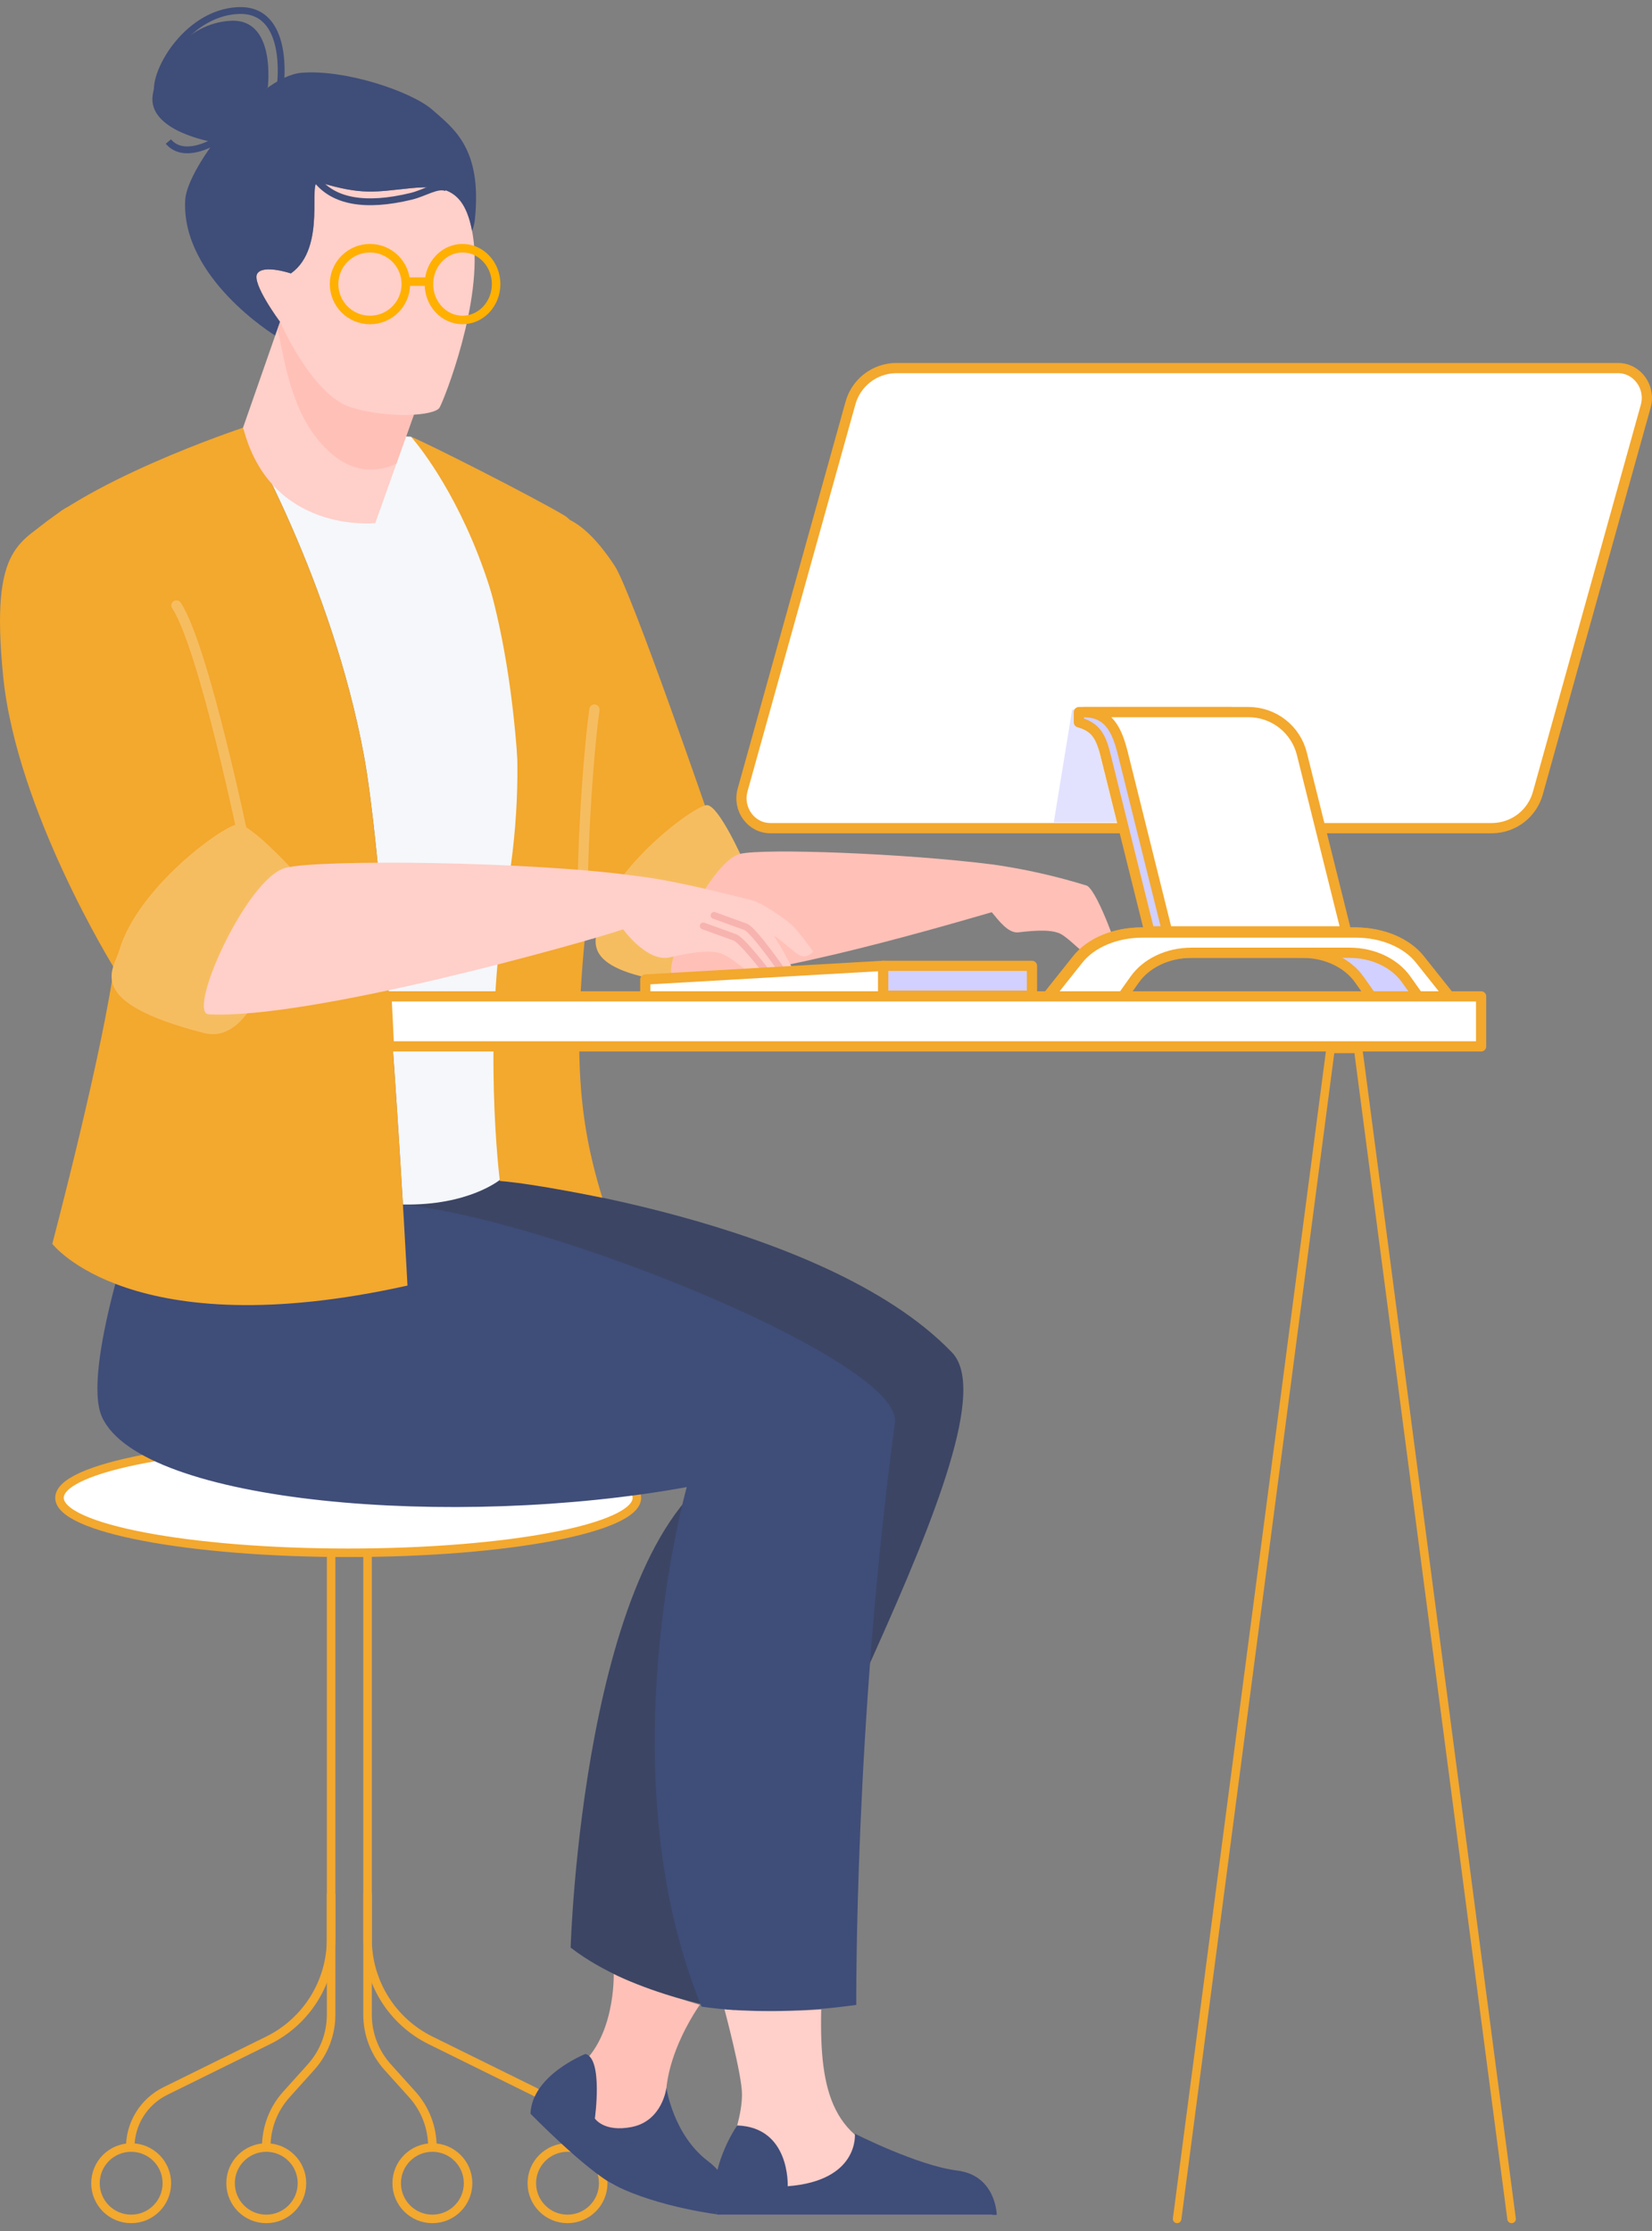 <?xml version="1.0" encoding="UTF-8"?>
<svg xmlns="http://www.w3.org/2000/svg" width="194" height="262" viewBox="0 0 194 262" fill="none">
  <rect x="0" y="0" width="194" height="262" fill="#808080" stroke="none"/>
  <g clip-path="url(#clip0_156_378)">
    <path d="M40.889 182.337C59.613 182.337 74.792 179.447 74.792 175.882C74.792 172.316 59.613 169.426 40.889 169.426C22.165 169.426 6.986 172.316 6.986 175.882C6.986 179.447 22.165 182.337 40.889 182.337Z" fill="white" stroke="#F3A82E" stroke-width="1.001" stroke-miterlimit="10"></path>
    <path d="M38.883 182.339V227.697C38.883 230.174 38.188 232.601 36.88 234.704C35.571 236.807 33.7 238.502 31.477 239.597L19.416 245.544C18.178 246.154 17.136 247.099 16.407 248.271C15.679 249.442 15.293 250.795 15.293 252.175" stroke="#F3A82E" stroke-width="1.001" stroke-miterlimit="10"></path>
    <path d="M15.403 260.558C17.717 260.558 19.594 258.681 19.594 256.366C19.594 254.051 17.717 252.175 15.403 252.175C13.088 252.175 11.211 254.051 11.211 256.366C11.211 258.681 13.088 260.558 15.403 260.558Z" stroke="#F3A82E" stroke-width="1.001" stroke-miterlimit="10"></path>
    <path d="M31.269 260.558C33.584 260.558 35.46 258.681 35.46 256.366C35.46 254.051 33.584 252.175 31.269 252.175C28.954 252.175 27.078 254.051 27.078 256.366C27.078 258.681 28.954 260.558 31.269 260.558Z" stroke="#F3A82E" stroke-width="1.001" stroke-miterlimit="10"></path>
    <path d="M38.883 222.371V236.582C38.883 238.856 38.04 241.049 36.517 242.737L33.637 245.94C32.113 247.628 31.269 249.821 31.269 252.095" stroke="#F3A82E" stroke-width="1.001" stroke-miterlimit="10"></path>
    <path d="M43.163 182.339V227.697C43.163 230.174 43.858 232.602 45.166 234.705C46.475 236.808 48.347 238.502 50.569 239.597L62.629 245.544C63.867 246.154 64.909 247.098 65.638 248.27C66.368 249.442 66.754 250.795 66.754 252.175" stroke="#F3A82E" stroke-width="1.001" stroke-miterlimit="10"></path>
    <path d="M66.645 260.558C68.96 260.558 70.837 258.681 70.837 256.366C70.837 254.051 68.96 252.175 66.645 252.175C64.331 252.175 62.454 254.051 62.454 256.366C62.454 258.681 64.331 260.558 66.645 260.558Z" stroke="#F3A82E" stroke-width="1.001" stroke-miterlimit="10"></path>
    <path d="M50.777 260.558C53.092 260.558 54.968 258.681 54.968 256.366C54.968 254.051 53.092 252.175 50.777 252.175C48.462 252.175 46.585 254.051 46.585 256.366C46.585 258.681 48.462 260.558 50.777 260.558Z" stroke="#F3A82E" stroke-width="1.001" stroke-miterlimit="10"></path>
    <path d="M43.163 222.371V236.582C43.163 238.856 44.006 241.049 45.529 242.737L48.411 245.94C49.934 247.628 50.777 249.821 50.777 252.095" stroke="#F3A82E" stroke-width="1.001" stroke-miterlimit="10"></path>
    <path d="M72.07 231.792C72.07 231.792 72.306 239.683 67.55 242.988C63.067 246.102 62.901 248.608 62.901 248.608C62.901 248.608 70.373 255.864 72.212 256.614C74.052 257.365 80.751 259.677 84.222 259.677C84.222 259.677 86.57 257.966 81.193 253.272C73.9 246.889 82.176 235.421 82.176 235.421C82.176 235.421 74.574 233.146 72.07 231.792Z" fill="#FFC0B7"></path>
    <path d="M58.697 138.55C58.697 138.55 96.654 143.025 111.798 158.818C119.98 167.353 87.779 218.8 86.267 236.08C86.267 236.08 74.584 234.543 67.012 228.7C67.012 228.7 68.413 180.876 85.627 172.012C85.627 172.012 52.867 174.615 38.847 167.469C24.828 160.323 38.847 140.789 38.847 140.789C38.847 140.789 51.041 143.167 58.697 138.55Z" fill="#3C4564"></path>
    <path d="M68.751 241.186C68.751 241.186 62.452 243.666 62.3 248.208C62.3 248.208 68.876 254.943 72.212 256.614C77.442 259.247 84.622 260.077 84.622 260.077C84.622 260.077 87.224 256.875 83.135 253.77C79.046 250.666 78.257 245.163 78.257 245.163C78.257 245.163 77.807 249.058 74.168 249.767C70.909 250.407 69.856 248.766 69.856 248.766C69.856 248.766 70.837 241.738 68.751 241.186Z" fill="#3F4D79"></path>
    <path d="M16.383 141.454C16.383 141.454 9.494 160.954 11.98 166.398C16.607 176.566 53.389 179.597 80.651 174.619C80.651 174.619 71.129 208.147 82.38 235.626C82.38 235.626 89.954 236.933 100.555 235.425C100.555 235.425 100.339 202.321 105.099 167.054C106.045 159.967 65.269 143.327 47.316 141.448C29.364 139.568 16.383 141.454 16.383 141.454Z" fill="#3F4D79"></path>
    <path d="M85.078 235.958C85.078 235.958 87.134 243.628 87.134 245.912C87.134 250.564 83.563 256.188 84.212 260.083H116.548C116.548 260.083 114.59 255.309 106.714 253.58C97.843 251.632 96.215 245.938 96.437 235.966C96.437 235.958 90.593 236.406 85.078 235.958Z" fill="#FFCFC9"></path>
    <path d="M86.573 249.585C86.573 249.585 82.806 254.889 84.212 260.083H117.052C117.052 260.083 116.978 255.44 112.4 254.879C107.823 254.319 100.391 250.554 100.391 250.554C100.391 250.554 100.941 256.072 92.502 256.721C92.502 256.729 92.829 249.795 86.573 249.585Z" fill="#3F4D79"></path>
    <path d="M63.513 60.851C58.889 63.145 56.091 63.889 57.554 78.523C59.018 93.157 69.656 110.255 69.656 110.255L83.491 96.616C83.491 96.616 74.168 69.494 72.214 66.492C68.409 60.665 65.313 59.958 63.513 60.851Z" fill="#F3A82E"></path>
    <path d="M87.27 101.015C87.27 101.015 84.436 94.61 83.039 94.544C81.642 94.478 71.75 101.826 70.361 108.327C69.914 110.425 67.839 113.932 79.79 115.459C83.495 115.931 87.27 101.015 87.27 101.015Z" fill="#F6BD60"></path>
    <path d="M131.506 112.29C131.506 112.29 130.621 112.867 128.009 112.246C127.168 112.046 125.981 110.569 124.73 109.766C123.717 109.116 121.728 109.228 119.588 109.482C118.375 109.622 117.23 108.019 116.464 107.118C108.858 109.32 87.666 115.485 79.246 114.786C77.108 114.61 83.227 101.141 86.932 100.263C89.734 99.6 106.225 100.191 116.68 101.526C120.401 102.062 124.074 102.892 127.665 104.008C129.038 104.872 131.506 112.29 131.506 112.29Z" fill="#FFC0B7"></path>
    <path d="M58.697 138.549C58.697 138.549 55.029 141.59 47.318 141.442V141.43C46.45 126.71 44.64 99.058 42.753 88.787C38.972 68.233 28.663 50.509 28.503 50.234L48.263 51.279C48.263 51.279 58.503 58.519 60.739 88.805C62.975 119.092 58.697 138.549 58.697 138.549Z" fill="#F5F7FA"></path>
    <path d="M48.261 51.279C50.135 52.02 62.378 58.221 66.275 60.529C70.173 62.837 72.528 80.893 70.479 95.437C67.018 119.957 67.306 129.546 70.735 140.651C70.735 140.651 62.919 139.016 58.701 138.678C58.701 138.678 56.554 121.864 59.502 104.812C65.475 70.225 48.261 51.279 48.261 51.279Z" fill="#F3A82E"></path>
    <path d="M28.499 50.239C28.499 50.239 8.963 56.7 2.534 63.85C-0.068 66.734 14.796 102.363 13.497 112.747C12.198 123.131 6.141 146.06 6.141 146.06C6.141 146.06 15.412 158.176 47.851 150.96C47.851 150.96 45.375 103.071 42.748 88.792C38.94 68.079 28.499 50.239 28.499 50.239Z" fill="#F3A82E"></path>
    <path d="M69.808 83.319C68.914 89.65 68.065 104.536 68.579 109.396" stroke="#F6BD60" stroke-width="1.201" stroke-miterlimit="10" stroke-linecap="round"></path>
    <path d="M6.831 60.259C2.534 63.841 -1.215 63.553 0.372 79.42C1.959 95.287 13.497 113.826 13.497 113.826L28.499 99.036C28.499 99.036 20.759 70.295 19.267 66.726C17.074 61.464 11.129 56.684 6.831 60.259Z" fill="#F3A82E"></path>
    <path d="M28.707 99.036C28.707 99.036 23.937 75.953 20.721 71.095" stroke="#F6BD60" stroke-width="1.201" stroke-miterlimit="10" stroke-linecap="round"></path>
    <path d="M34.318 102.072C34.318 102.072 29.514 96.852 27.994 96.79C26.475 96.728 16.185 104.098 13.983 111.642C13.333 113.876 9.74 117.661 23.945 121.306C31.846 123.337 34.318 102.072 34.318 102.072Z" fill="#F6BD60"></path>
    <path d="M95.493 111.728C95.493 111.728 94.756 112.757 93.681 112.05C93.011 111.61 91.796 110.449 90.879 109.874C91.699 111.17 92.454 112.506 93.139 113.878C91.953 114.403 90.676 114.695 89.38 114.738C88.307 114.784 86.66 112.937 85.008 112.104C83.673 111.434 81.235 111.832 78.621 112.425C76.007 113.017 73.191 109.148 73.191 109.148V109.126C68.231 110.797 36.373 119.734 24.516 119.11C21.855 118.97 28.945 103.141 33.511 101.912C37.366 100.873 62.602 101.139 74.788 102.869C79.49 103.399 86.646 105.323 87.987 105.627C89.21 105.793 92.026 107.799 92.809 108.447C93.625 109.126 95.493 111.728 95.493 111.728Z" fill="#FFCFC9"></path>
    <path d="M91.78 113.916C91.78 113.916 88.465 109.158 87.552 108.832C85.951 108.255 83.851 107.493 83.851 107.493" stroke="#F7B3AF" stroke-width="0.801" stroke-miterlimit="10" stroke-linecap="round"></path>
    <path d="M90.192 114.364C90.192 114.364 87.19 110.397 86.289 110.071C84.688 109.494 82.586 108.732 82.586 108.732" stroke="#F7B3AF" stroke-width="0.801" stroke-miterlimit="10" stroke-linecap="round"></path>
    <path d="M48.597 48.695L44.071 61.422C44.071 61.422 31.765 62.777 28.549 50.193L32.884 37.782L48.597 48.695Z" fill="#FFCFC9"></path>
    <path d="M48.599 48.695L46.553 54.444C43.831 55.683 40.349 55.645 36.946 51.123C33.861 47.016 33.197 40.989 32.614 38.753L32.877 37.791L48.599 48.695Z" fill="#FFC0B7"></path>
    <path d="M32.884 37.791C32.884 37.791 36.659 46.459 41.273 47.859C45.677 49.192 51.063 48.837 51.621 47.859C52.18 46.88 56.75 35.325 55.537 27.69C54.698 22.408 52.46 21.686 48.265 22.096C44.069 22.506 42.594 22.969 37.466 21.397C36.027 20.957 38.499 29.032 34.165 32.108C34.165 32.108 30.915 31.015 30.214 32.134C29.514 33.253 32.884 37.791 32.884 37.791Z" fill="#FFCFC9"></path>
    <path d="M32.296 39.39C32.296 39.39 21.217 32.62 21.753 23.457C21.988 19.534 30.296 8.985 35.386 8.549C40.477 8.113 48.331 10.731 50.799 12.912C53.267 15.094 56.645 17.44 55.765 25.795C55.715 26.251 55.606 26.7 55.441 27.128C54.532 22.356 52.308 21.692 48.267 22.096C44.063 22.516 42.594 22.967 37.458 21.397C36.019 20.955 38.493 29.032 34.157 32.108C34.157 32.108 30.907 31.015 30.208 32.132C29.51 33.249 32.876 37.788 32.876 37.788L32.296 39.39Z" fill="#3F4D79"></path>
    <path d="M31.443 10.274C31.443 10.274 32.478 2.154 27.096 2.44C21.713 2.726 18.441 7.822 17.934 11.151C17.286 15.428 25.05 16.689 25.05 16.689L31.443 10.274Z" fill="#3F4D79"></path>
    <path d="M19.772 16.623C21.595 18.777 25.05 16.689 25.05 16.689" stroke="#3F4D79" stroke-width="0.801" stroke-miterlimit="10"></path>
    <path d="M32.928 9.96C32.928 9.96 34.115 0.941 27.94 1.239C21.765 1.537 17.746 8.923 18.581 11.211C19.416 13.499 25.587 16.689 25.587 16.689L32.928 9.96Z" stroke="#3F4D79" stroke-width="0.801" stroke-miterlimit="10"></path>
    <path d="M52.442 22.056C51.347 21.619 49.928 22.656 48.265 23.057C42.861 24.358 39.15 23.657 37.146 21.077" stroke="#3F4D79" stroke-width="0.801" stroke-miterlimit="10"></path>
    <path d="M43.445 37.572C45.772 37.572 47.658 35.686 47.658 33.359C47.658 31.032 45.772 29.146 43.445 29.146C41.118 29.146 39.232 31.032 39.232 33.359C39.232 35.686 41.118 37.572 43.445 37.572Z" stroke="#FFB000" stroke-width="1.001" stroke-miterlimit="10"></path>
    <path d="M54.316 37.572C56.494 37.572 58.261 35.686 58.261 33.359C58.261 31.032 56.494 29.146 54.316 29.146C52.137 29.146 50.37 31.032 50.37 33.359C50.37 35.686 52.137 37.572 54.316 37.572Z" stroke="#FFB000" stroke-width="1.001" stroke-miterlimit="10"></path>
    <path d="M47.628 33.069H50.204" stroke="#FFB000" stroke-width="1.001" stroke-miterlimit="10"></path>
    <path d="M138.233 260.56L156.248 123.169H159.494L177.509 260.56" stroke="#F3A82E" stroke-width="1.001" stroke-miterlimit="10" stroke-linecap="round"></path>
    <path d="M170.031 116.998H161.023L159.622 115.021C158.251 113.077 155.713 111.88 152.965 111.88H139.74C136.992 111.88 134.454 113.081 133.083 115.021L131.682 116.998H123.025L126.486 112.647C128.033 110.701 130.889 109.504 133.988 109.504H159.066C162.162 109.504 165.025 110.705 166.57 112.647L170.031 116.998Z" fill="#D1D0FF" stroke="#F3A82E" stroke-width="1.201" stroke-linejoin="round"></path>
    <path d="M170.197 116.998H166.544L165.143 115.021C163.77 113.077 161.232 111.88 158.485 111.88H139.912C137.166 111.88 134.628 113.081 133.255 115.021L131.854 116.998H123.191L126.652 112.647C128.199 110.701 131.055 109.504 134.156 109.504H159.234C162.33 109.504 165.191 110.705 166.736 112.647L170.197 116.998Z" fill="white" stroke="#F3A82E" stroke-width="1.201" stroke-miterlimit="10"></path>
    <path d="M175.253 97.246H90.457C88.205 97.246 86.582 95.008 87.206 92.765L99.854 47.4C100.167 46.212 100.861 45.16 101.829 44.405C102.798 43.65 103.988 43.234 105.217 43.221H190.013C192.265 43.221 193.89 45.459 193.263 47.7L180.615 93.067C180.301 94.254 179.607 95.306 178.639 96.061C177.67 96.815 176.481 97.232 175.253 97.246Z" fill="white" stroke="#F3A82E" stroke-width="1.201" stroke-miterlimit="10"></path>
    <path d="M125.887 83.441L123.748 96.564H131.154L127.877 83.419C127.805 83.125 125.935 83.143 125.887 83.441Z" fill="#E2E2FF"></path>
    <path d="M155.991 109.366H134.974L129.784 88.509C129.212 86.217 128.471 85.325 126.698 84.82V83.619H144.536C145.975 83.619 147.373 84.101 148.507 84.987C149.642 85.873 150.447 87.113 150.795 88.509L155.991 109.366Z" fill="#D1D0FF" stroke="#F3A82E" stroke-width="1.201" stroke-linejoin="round"></path>
    <path d="M158.077 109.366H137.06L131.87 88.509C131.154 85.637 130.177 83.619 127.214 83.619H146.63C148.068 83.622 149.463 84.104 150.596 84.99C151.728 85.876 152.532 87.115 152.881 88.509L158.077 109.366Z" fill="white" stroke="#F3A82E" stroke-width="1.201" stroke-miterlimit="10"></path>
    <path d="M103.716 113.415L75.779 115.019V116.998H103.716V113.415Z" fill="white" stroke="#F3A82E" stroke-width="1.201" stroke-linejoin="round"></path>
    <path d="M121.186 113.415H103.716V116.922H121.186V113.415Z" fill="#D1D0FF" stroke="#F3A82E" stroke-width="1.201" stroke-linejoin="round"></path>
    <path d="M45.675 122.873H173.932V116.998H45.385L45.675 122.873Z" fill="white" stroke="#F3A82E" stroke-width="1.201" stroke-linejoin="round"></path>
  </g>
  <defs>
    <clipPath id="clip0_156_378">
      <rect width="194" height="260.221" fill="white" transform="translate(0 0.839)"></rect>
    </clipPath>
  </defs>
</svg>
